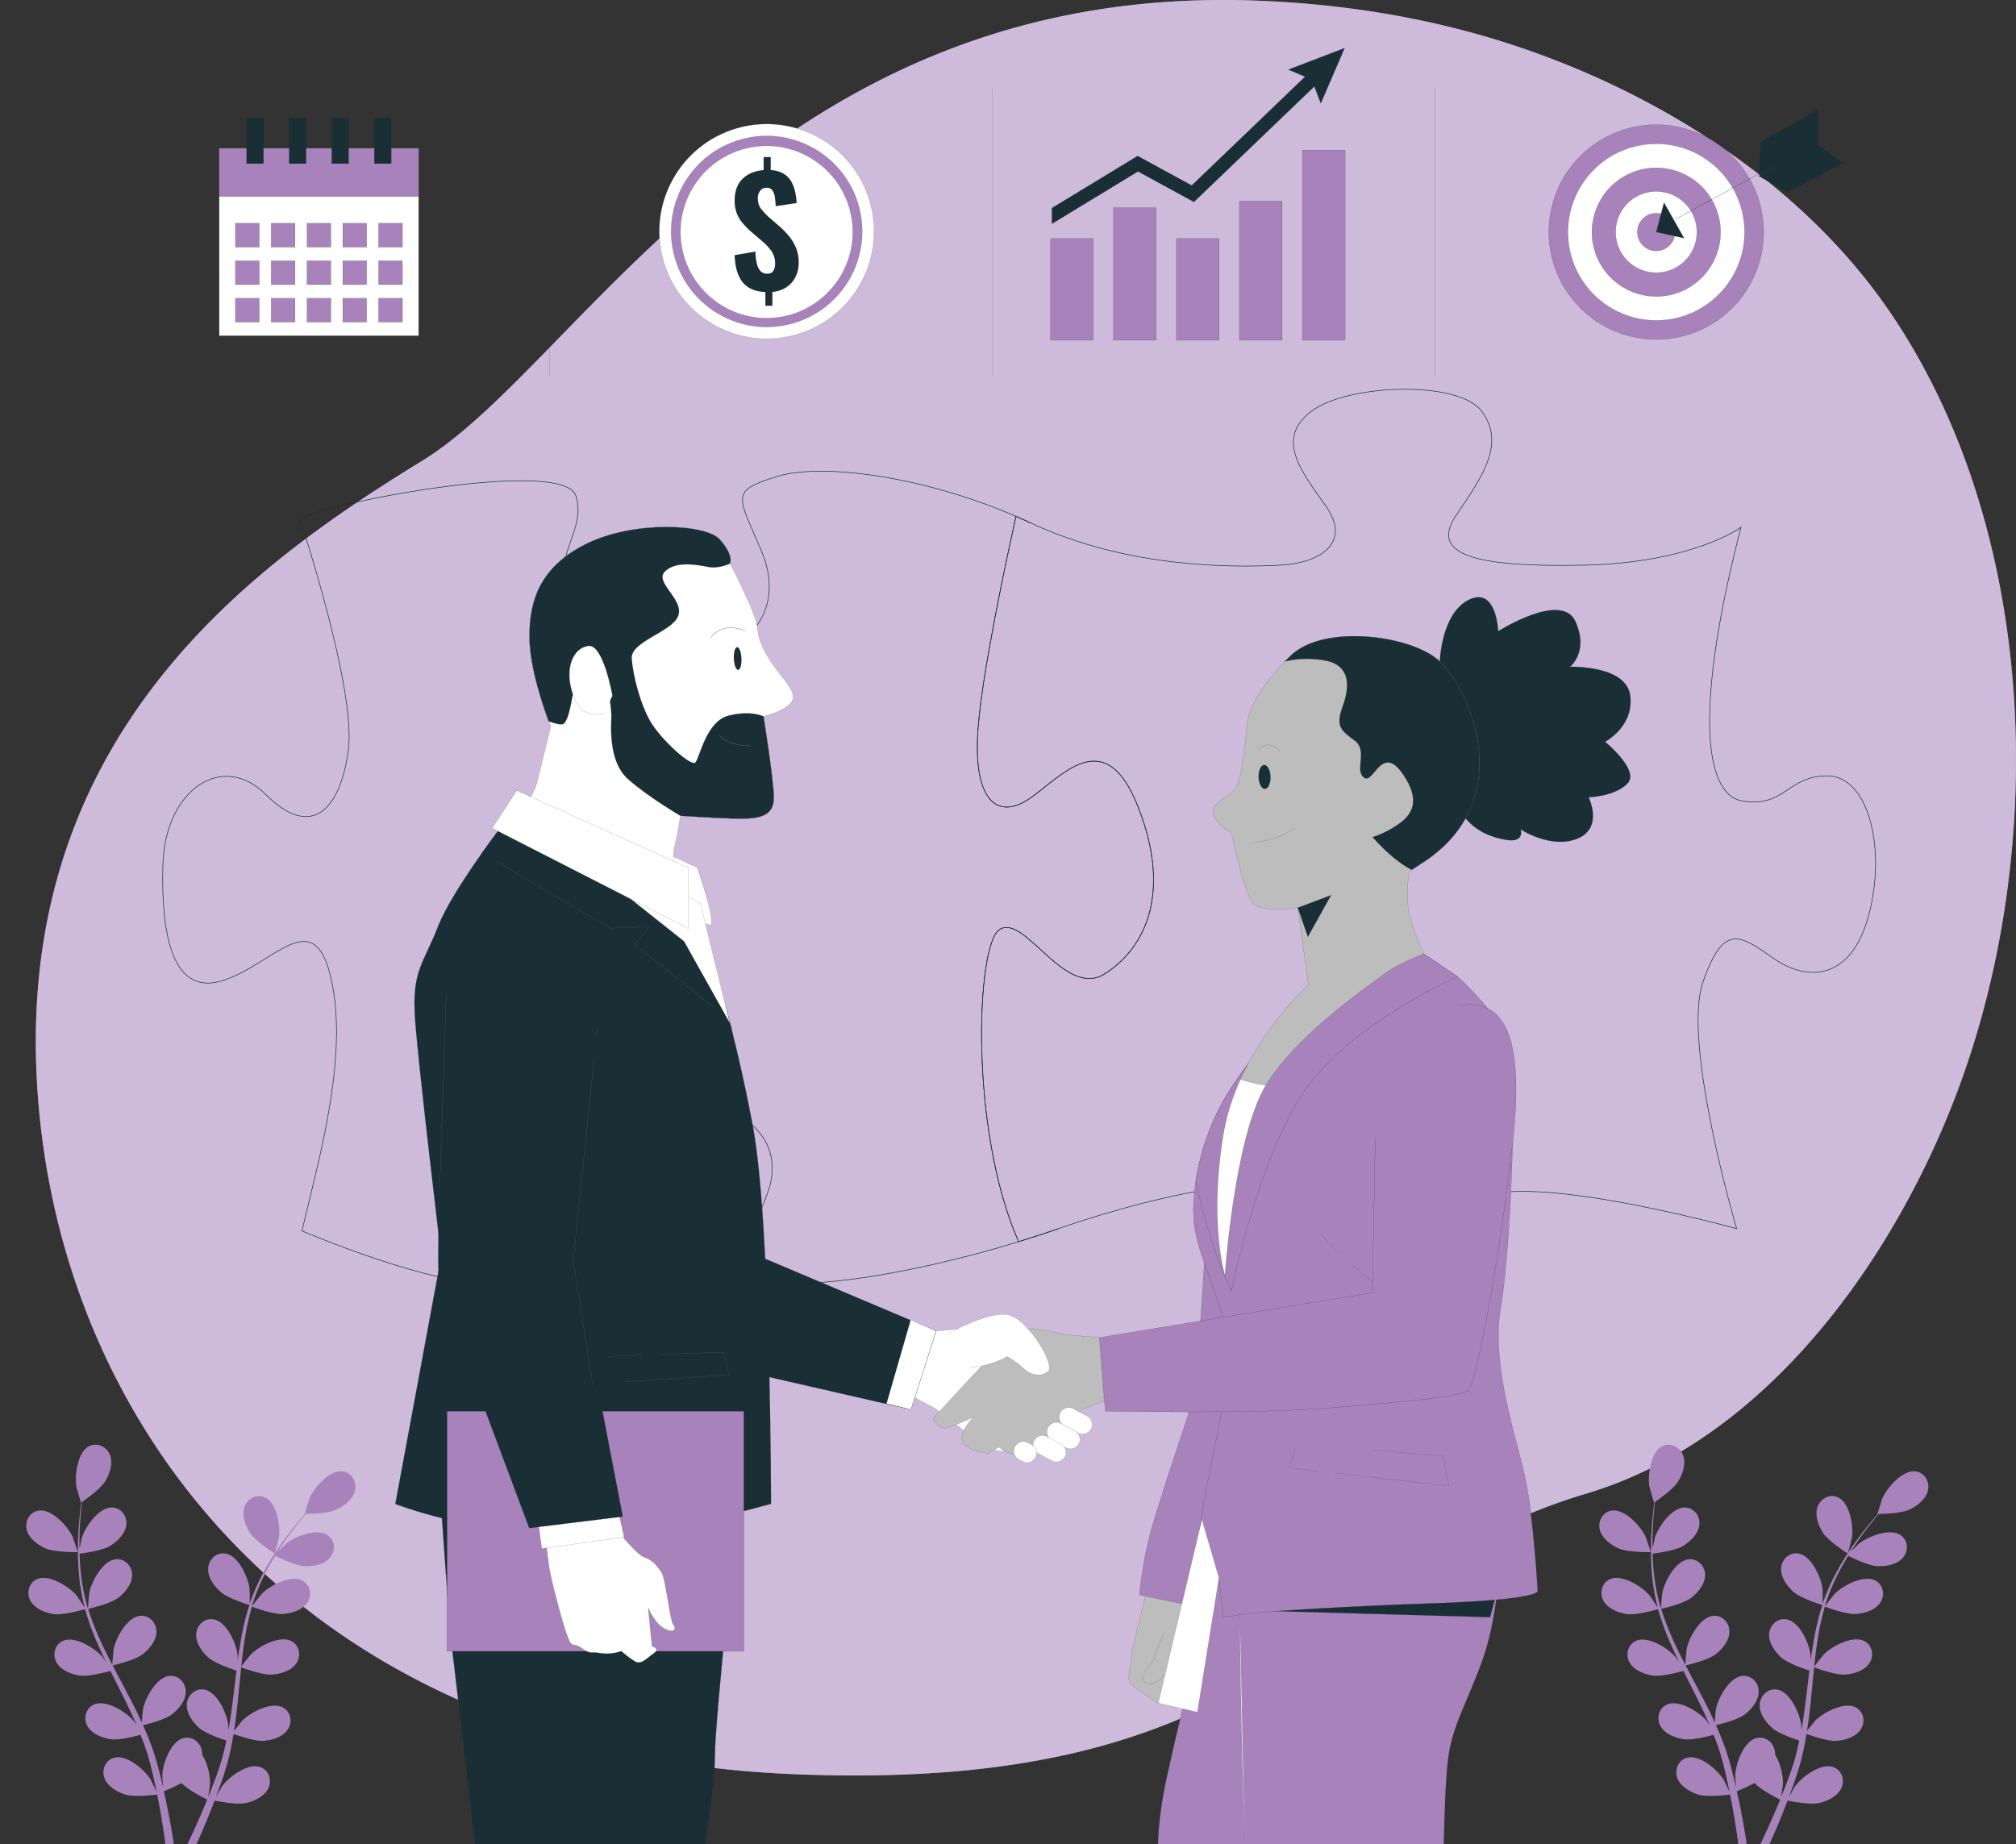 <svg id="Layer_1" data-name="Layer 1" xmlns="http://www.w3.org/2000/svg" viewBox="0 0 1712.13 1566.55"><rect x="0" y="0" width="1712.13" height="1566.55" fill="#333333" stroke="none"/><defs><style>.cls-1,.cls-4{fill:#a883bb;}.cls-2{fill:#dfd3e8;opacity:0.7;}.cls-11,.cls-13,.cls-14,.cls-15,.cls-3{fill:none;}.cls-10,.cls-11,.cls-12,.cls-13,.cls-3,.cls-5,.cls-6,.cls-7,.cls-8{stroke:#1a2e35;}.cls-10,.cls-11,.cls-3,.cls-4,.cls-5,.cls-6,.cls-7{stroke-miterlimit:10;}.cls-3{stroke-width:0.5px;}.cls-4{stroke:#000;}.cls-10,.cls-11,.cls-12,.cls-14,.cls-15,.cls-4,.cls-5,.cls-6,.cls-8{stroke-width:0.1px;}.cls-12,.cls-5,.cls-7{fill:#fff;}.cls-6,.cls-8,.cls-9{fill:#1a2e35;}.cls-13,.cls-7{stroke-width:0.2px;}.cls-12,.cls-13,.cls-14,.cls-15,.cls-8{stroke-linecap:round;stroke-linejoin:round;}.cls-10{fill:#bdbdbd;}.cls-14{stroke:#fff;}.cls-15{stroke:#878787;}</style></defs><path class="cls-1" d="M1811.85,1069.79c-53.28,142.72-162.16,297.19-315.37,342.93-231.5,69.12-259.15,255.72-673.79,238.41-64.64-2.69-124.4-11.78-179.29-26.29a697,697,0,0,1-84.3-28c-242.23-98.11-368.58-314-379.07-540C166.18,759.66,373.52,618,508.27,535.09s297.15-404.28,704.9-390.47c62.16,2.13,124.19,10.63,184.29,26.92,137.2,37.13,276.67,119.26,357.71,239.33q9.13,13.53,17.45,27.65C1881.08,622.54,1884.5,875.22,1811.85,1069.79Z" transform="translate(-148.97 -144.19)"/><path class="cls-2" d="M1811.85,1069.79c-53.28,142.72-162.16,297.19-315.37,342.93-231.5,69.12-259.15,255.72-673.79,238.41-64.64-2.69-124.4-11.78-179.29-26.29a697,697,0,0,1-84.3-28c-242.23-98.11-368.58-314-379.07-540C166.18,759.66,373.52,618,508.27,535.09s297.15-404.28,704.9-390.47c62.16,2.13,124.19,10.63,184.29,26.92,137.2,37.13,276.67,119.26,357.71,239.33q9.13,13.53,17.45,27.65C1881.08,622.54,1884.5,875.22,1811.85,1069.79Z" transform="translate(-148.97 -144.19)"/><path class="cls-3" d="M1014.06,1198.86c-42.07-95.55-35.88-252-16.36-265,21.47-14.32,55.47,59,89.47,37.57s57.26-68,28.63-141.35-66.21-25-93-7.16-48.31,1.79-42.94-62.63c4-47.5,22.5-134.84,32-177.46,4.27,1.85,8.53,3.71,12.76,5.69C940.44,549.1,847.4,536.58,808,549.1s-32.21,16.11-12.54,62.61c41.06,97-114.43,130.38-159.32,55.57-26.84-44.74,12.61-69.87,1.87-102.07s-209.35,5.37-234.4,19.68c0,0,48.31,144.93,41.15,196.82S412.6,856.87,375,819.29s-85.89-3.58-87.68,59.05,9,112.72,51.89,98.41,76.94-66.2,91.26,0-10.74,152.09-25.05,212.93c0,0,112.73,48.31,164.62,44.73s84.09-5.37,68-37.57-42.94-53.68-23.26-89.47,98.41-32.21,139.57-23.26,59,39.36,46.52,73.36-34,68,5.37,75.15c37.1,6.75,131.43-8.77,224.56-39Q1022.44,1196.3,1014.06,1198.86Z" transform="translate(-148.97 -144.19)"/><path class="cls-3" d="M1047.8,1187.89q-8.25,2.85-16.56,5.55Q1039.53,1190.74,1047.8,1187.89Z" transform="translate(-148.97 -144.19)"/><path class="cls-3" d="M1700.9,803.19c-34,0-35.78,26.84-71.57,21.47S1590,737,1627.54,592.05c0,0-41.15,30.42-134.2,32.2s-130.62-8.94-107.36-42.94,41.16-60.84,21.48-87.68-114.52-23.26-144.94,0-9,50.11,12.53,80.52-3.58,48.32-39.37,50.1-127,3.58-211.14-35.78c-4.23-2-8.49-3.84-12.76-5.69-9.47,42.62-28,130-32,177.46-5.37,64.42,16.1,80.52,42.94,62.63s64.42-66.21,93,7.16,5.37,119.88-28.63,141.35-68-51.89-89.47-37.57c-19.52,13-25.71,169.5,16.36,265,11.25-3.44,22.53-7.1,33.74-11,98.42-34,196.83-50.1,214.72-26.84s10.74,19.68-12.52,55.47-21.48,66.2,17.89,84.1,136,14.31,144.93-26.84-41.15-64.42-17.89-103.78,229,17.89,229,17.89-46.52-157.46-28.63-209.35,32.21-39.37,60.84-19.68,66.21,17.89,80.52-39.37S1734.9,803.19,1700.9,803.19Z" transform="translate(-148.97 -144.19)"/><circle class="cls-4" cx="1555.57" cy="341.29" r="91.2" transform="translate(65.32 1055.73) rotate(-45)"/><circle class="cls-5" cx="1555.57" cy="341.29" r="74.98" transform="translate(-175.69 16.47) rotate(-5.86)"/><circle class="cls-4" cx="1555.57" cy="341.29" r="54.61" transform="translate(-144.73 557.2) rotate(-25.44)"/><path class="cls-5" d="M1590.05,341.29a34.48,34.48,0,1,0-34.48,34.48A34.48,34.48,0,0,0,1590.05,341.29Z" transform="translate(-148.97 -144.19)"/><path class="cls-4" d="M1571.53,341.29a16,16,0,1,0-16,16A16,16,0,0,0,1571.53,341.29Z" transform="translate(-148.97 -144.19)"/><polygon class="cls-6" points="1413.19 172.07 1406.6 197.1 1430.23 202.28 1413.19 172.07"/><line class="cls-7" x1="1423.26" y1="186.01" x2="1527.02" y2="129.48"/><polygon class="cls-6" points="1493.72 148.07 1495.27 120.97 1544.06 93.09 1544.06 124.06 1493.72 148.07"/><polygon class="cls-6" points="1564.97 138.78 1543.61 123.02 1493.53 149.36 1517.65 163.31 1564.97 138.78"/><rect class="cls-4" x="892.2" y="202.62" width="36.28" height="86.37"/><rect class="cls-4" x="945.67" y="176.45" width="36.28" height="112.53"/><rect class="cls-4" x="999.13" y="202.62" width="36.28" height="86.37"/><rect class="cls-4" x="1052.6" y="170.77" width="36.28" height="118.22"/><rect class="cls-4" x="1106.07" y="127.54" width="36.28" height="161.45"/><polygon class="cls-8" points="1094.19 59.11 1108.34 65.16 1012.11 157.52 966.14 132.45 893.33 176.71 893.33 190.08 966.45 145.63 1013.98 171.55 1116.25 73.4 1121.72 87.79 1141.95 40.82 1094.19 59.11"/><circle class="cls-5" cx="800.1" cy="340.73" r="91.2" transform="translate(-205.66 47.67) rotate(-13.21)"/><circle class="cls-4" cx="800.1" cy="340.73" r="81.08" transform="translate(-204.75 42.49) rotate(-12.86)"/><circle class="cls-5" cx="800.03" cy="341.29" r="73.16" transform="translate(-191.79 -17.69) rotate(-8.81)"/><path class="cls-9" d="M799,403.87V392.25q-12.87-.5-19.24-8.24t-6.87-23.11l17.62-3a51,51,0,0,0,1.31,10.43,12.91,12.91,0,0,0,3.18,6.25,7.59,7.59,0,0,0,5.5,2.06q3.87,0,5.31-2.5a11.41,11.41,0,0,0,1.43-5.75,18.62,18.62,0,0,0-2.93-10.68,45.48,45.48,0,0,0-8.06-8.68l-10.62-9.11a71.2,71.2,0,0,1-6.49-6.87,27.71,27.71,0,0,1-4.56-8,30.3,30.3,0,0,1-1.69-10.62q0-11.73,6.69-18.29t17.92-7.44V277.59h6V288.7a23.1,23.1,0,0,1,11,3.06,18.56,18.56,0,0,1,6.56,6.75,31.42,31.42,0,0,1,3.24,8.87,62.83,62.83,0,0,1,1.25,9.3l-17.86,2.63a55.62,55.62,0,0,0-.75-8.18,11.91,11.91,0,0,0-2.25-5.56c-1.08-1.34-2.74-2-5-1.88a6.36,6.36,0,0,0-5.31,2.75,10.09,10.09,0,0,0-1.81,5.87c0,3.83.91,6.91,2.75,9.24a58.44,58.44,0,0,0,6.24,6.75l10.37,9a70.54,70.54,0,0,1,7.62,8.12,38.23,38.23,0,0,1,5.62,9.68,32.73,32.73,0,0,1,2.12,12.18,26.82,26.82,0,0,1-2.68,12.05,22.27,22.27,0,0,1-7.75,8.81,25.27,25.27,0,0,1-11.93,4v11.74Z" transform="translate(-148.97 -144.19)"/><rect class="cls-5" x="186.18" y="125.96" width="169.34" height="159.21"/><rect class="cls-4" x="186.18" y="125.96" width="169.34" height="40.94"/><rect class="cls-4" x="199.93" y="189.65" width="20.26" height="20.26"/><rect class="cls-4" x="230.32" y="189.65" width="20.26" height="20.26"/><rect class="cls-4" x="260.72" y="189.65" width="20.26" height="20.26"/><rect class="cls-4" x="291.11" y="189.65" width="20.26" height="20.26"/><rect class="cls-4" x="321.5" y="189.65" width="20.26" height="20.26"/><rect class="cls-4" x="199.93" y="221.49" width="20.26" height="20.26"/><rect class="cls-4" x="230.32" y="221.49" width="20.26" height="20.26"/><rect class="cls-4" x="260.72" y="221.49" width="20.26" height="20.26"/><rect class="cls-4" x="291.11" y="221.49" width="20.26" height="20.26"/><rect class="cls-4" x="321.5" y="221.49" width="20.26" height="20.26"/><rect class="cls-4" x="199.93" y="253.33" width="20.26" height="20.26"/><rect class="cls-4" x="230.32" y="253.33" width="20.26" height="20.26"/><rect class="cls-4" x="260.72" y="253.33" width="20.26" height="20.26"/><rect class="cls-4" x="291.11" y="253.33" width="20.26" height="20.26"/><rect class="cls-4" x="321.5" y="253.33" width="20.26" height="20.26"/><rect class="cls-9" x="209.33" y="99.91" width="14.47" height="39.08"/><rect class="cls-9" x="245.52" y="99.91" width="14.47" height="39.08"/><rect class="cls-9" x="281.7" y="99.91" width="14.47" height="39.08"/><rect class="cls-9" x="317.89" y="99.91" width="14.47" height="39.08"/><path class="cls-1" d="M187.87,1459.48c7.85,3.43,27.07,3,27.09,3,.2,0-4.13-12.58-4.5-13.34-4.21-8.82-17.55-23.39-28.4-21.92-7.82,1-12.16,8.88-10.4,16.24S181.17,1456.56,187.87,1459.48Z" transform="translate(-148.97 -144.19)"/><path class="cls-1" d="M194.5,1515.15c8.15,1.19,25.3-3.78,26.67-4.19a227.43,227.43,0,0,0,10.4,28.79c2.36,5.46,4.9,10.89,7.52,16.3-1.56-2.29-3-4.33-3.2-4.6-6.4-7.39-23.11-17.92-33.19-13.64-7.26,3.09-9.38,11.78-5.74,18.41s12.64,10.13,19.86,11.18,22-2.88,25.92-4c1,2.07,2,4.14,3.07,6.2,5,9.89,10,19.74,14.57,29.55,1.63,3.45,3.1,6.92,4.59,10.38-1.39-2-2.58-3.74-2.79-4-6.4-7.39-23.11-17.92-33.18-13.64-7.26,3.08-9.39,11.78-5.75,18.41s12.64,10.12,19.87,11.17c7,1,20.6-2.5,25.22-3.78,1.41,3.59,2.84,7.18,4.05,10.73.77,2.43,1.69,4.72,2.32,7.22s1.36,4.88,2,7.28c1.13,4.68,2.31,9.5,3.29,14.09.71,3.19,1.32,6.24,2,9.31-1.58-3.46-4.81-10.16-5.14-10.69-5.2-8.28-20.12-21.22-30.74-18.51-7.64,1.95-11.06,10.21-8.46,17.32s11,11.92,17.94,14.06c7.69,2.35,24.71.2,26.84-.08,1,5.08,2,10,2.78,14.73,1.82,10.36,3.2,19.64,4.25,27.5h7.18c-1.26-8.13-2.89-17.82-5.06-28.69-1-5.17-2.2-10.67-3.47-16.31a142.08,142.08,0,0,0,15-7c5.61,6.07,20,13.17,21.82,14.07-1.95,4.81-3.9,9.47-5.81,13.83-4,9.14-7.74,17.24-11.07,24.14h7.76c2.87-6.36,6-13.6,9.29-21.62,2-4.87,4.05-10.12,6.1-15.52,2.06.43,18.91,3.85,26.77,2.08,7.12-1.61,15.75-5.64,18.94-12.68s.32-15.4-7.16-17.91c-10.37-3.49-26.22,8.3-32,16.17-.34.46-3.5,5.91-5.43,9.39.83-2.22,1.65-4.36,2.47-6.65,1.66-4.51,3.18-9.07,4.83-14q1.08-3.59,2.17-7.25c.78-2.4,1.29-5,1.95-7.58,1.42-5.93,2.56-12,3.57-18.15,4,1.44,18.08,6.36,25.4,5.84s16.42-3.18,20.64-9.66,2.66-15.17-4.35-18.79c-9.73-5-27.18,4.24-34.11,11.13-.43.43-4.85,5.94-7.22,9,.59-3.7,1.18-7.38,1.65-11.15,1.35-10.85,2.37-21.88,3.45-32.88.32-3.37.69-6.73,1-10.08,1.41.52,18.07,6.73,26.27,6.15,7.28-.51,16.42-3.18,20.64-9.66s2.65-15.17-4.36-18.79c-9.73-5-27.17,4.24-34.1,11.13-.53.52-6.87,8.46-8.38,10.55.78-7.39,1.62-14.76,2.76-22a227.17,227.17,0,0,1,6.31-28.92c.65.25,18,6.8,26.41,6.22,7.28-.52,16.42-3.19,20.64-9.67s2.65-15.17-4.36-18.79c-9.73-5-27.17,4.24-34.1,11.13-.55.55-7.37,9.09-8.49,10.72.16-.55.27-1.13.43-1.68a167.11,167.11,0,0,1,11.46-27.36c2.49-4.87,5.14-9.39,7.82-13.73,3.11,1.55,17.4,8.49,25,8.79,7.3.29,16.67-1.36,21.58-7.34s4.3-14.78-2.27-19.15c-9.12-6-27.47,1.23-35.12,7.32-.42.33-4.27,4.17-7,7,1.24-1.94,2.48-4,3.71-5.79,4.58-6.9,9.2-12.94,13.33-18.25,2.38-3,4.58-5.66,6.68-8.14,3.84-.07,19.33-.54,26.11-3.72,6.61-3.1,14.17-8.89,15.77-16.45s-3-15.11-10.84-16c-10.88-1.18-23.82,13.74-27.8,22.67-.34.78-4.33,13.47-4.13,13.46h.23c-2.06,2.34-4.24,4.87-6.57,7.69-4.26,5.23-9,11.18-13.77,18a231.84,231.84,0,0,0-14.28,22.75,169.41,169.41,0,0,0-12.19,27.45c0,.12-.06.24-.1.35.06-3.21-.08-12.18-.18-12.87-1.25-9.69-9.38-27.69-20.15-29.68-7.75-1.43-14.32,4.64-14.94,12.19-.63,7.7,4.95,15.41,10.4,20.27,6.14,5.49,23.19,10.8,24.55,11.22a229.49,229.49,0,0,0-7.2,29.75c-1.05,5.86-1.92,11.79-2.72,17.75,0-2.78-.09-5.26-.14-5.6-1.26-9.7-9.38-27.7-20.15-29.69-7.76-1.43-14.33,4.65-14.94,12.19-.64,7.7,4.95,15.41,10.4,20.28s20,9.76,23.81,11c-.29,2.29-.59,4.57-.87,6.86-1.31,11-2.57,22-4.14,32.69-.55,3.78-1.23,7.48-1.9,11.18,0-2.46-.09-4.54-.13-4.85-1.26-9.7-9.39-27.7-20.15-29.69-7.76-1.43-14.33,4.65-14.95,12.19-.63,7.7,5,15.42,10.4,20.28,5.28,4.71,18.57,9.28,23.13,10.76-.8,3.77-1.6,7.55-2.54,11.18-.7,2.46-1.21,4.87-2.05,7.3l-2.32,7.2c-1.65,4.52-3.31,9.19-5,13.56-1.17,3-2.34,5.94-3.51,8.84.59-3.75,1.6-11.13,1.61-11.75a50.32,50.32,0,0,0-6.75-24.48,15.22,15.22,0,0,0-.18-2.86c-1.2-7.48-8.22-13-15.84-11-10.58,2.82-17.29,21.39-17.79,31.16,0,.57.34,6.86.65,10.82-.54-2.3-1-4.54-1.6-6.9-1.11-4.68-2.36-9.32-3.68-14.32l-2.19-7.24c-.68-2.43-1.71-4.91-2.56-7.4-2.09-5.72-4.49-11.42-7-17.1,4.1-1,18.59-4.68,24.41-9.14s11.94-11.72,11.88-19.45c-.05-7.57-6.15-14.12-14-13.27-10.89,1.18-20.34,18.53-22.31,28.1-.12.6-.77,7.63-1.05,11.5-1.56-3.41-3.09-6.81-4.78-10.21-4.86-9.8-10.09-19.56-15.26-29.33-1.59-3-3.14-6-4.69-9,1.46-.34,18.78-4.36,25.3-9.36,5.79-4.44,11.94-11.72,11.88-19.45-.05-7.56-6.15-14.11-14-13.26-10.89,1.18-20.34,18.52-22.31,28.1-.15.72-1.06,10.83-1.17,13.42-3.43-6.6-6.78-13.21-9.83-19.86a228.43,228.43,0,0,1-10.68-27.6c.68-.15,18.77-4.27,25.45-9.39,5.79-4.44,11.94-11.72,11.88-19.45-.05-7.56-6.15-14.11-14-13.26-10.89,1.18-20.33,18.52-22.31,28.1-.15.75-1.13,11.63-1.16,13.62-.17-.55-.41-1.1-.57-1.64a166.85,166.85,0,0,1-5.54-29.15c-.61-5.43-.89-10.66-1.05-15.76,3.45-.42,19.19-2.52,25.71-6.46,6.25-3.79,13.16-10.34,14-18,.78-7.53-4.57-14.71-12.45-14.72-10.95,0-22.25,16.18-25.26,25.48-.17.5-1.26,5.83-2,9.72,0-2.3-.12-4.68-.11-6.88,0-8.28.54-15.86,1.06-22.57.33-3.82.7-7.26,1.08-10.47,3.17-2.18,15.83-11.12,19.73-17.51,3.8-6.24,6.9-15.23,4.07-22.42-2.78-7-10.83-10.95-17.84-7.33-9.73,5-12.28,24.61-10.68,34.25.14.83,3.82,13.62,4,13.51l.19-.14c-.42,3.09-.85,6.41-1.23,10-.67,6.71-1.36,14.3-1.56,22.61a233.11,233.11,0,0,0,.64,26.85,169.38,169.38,0,0,0,5,29.63c0,.11.08.23.11.34-1.72-2.7-6.79-10.11-7.25-10.63-6.4-7.4-23.1-17.92-33.18-13.64-7.26,3.08-9.39,11.77-5.74,18.41S187.27,1514.1,194.5,1515.15Z" transform="translate(-148.97 -144.19)"/><path class="cls-1" d="M382.26,1463.71c.17.11,3.49-12.77,3.61-13.61,1.35-9.68-1.74-29.19-11.6-33.95-7.1-3.43-15,.7-17.63,7.81s.71,16.17,4.68,22.3C366,1453.46,382.25,1463.7,382.26,1463.71Z" transform="translate(-148.97 -144.19)"/><path class="cls-1" d="M1523.8,1459.48c7.86,3.43,27.08,3,27.09,3,.2,0-4.13-12.58-4.49-13.34-4.22-8.82-17.56-23.39-28.41-21.92-7.81,1-12.16,8.88-10.4,16.24S1517.11,1456.56,1523.8,1459.48Z" transform="translate(-148.97 -144.19)"/><path class="cls-1" d="M1530.43,1515.15c8.15,1.19,25.31-3.78,26.67-4.19a229,229,0,0,0,10.4,28.79c2.36,5.46,4.91,10.89,7.53,16.3-1.57-2.29-3-4.33-3.21-4.6-6.4-7.39-23.11-17.92-33.18-13.64-7.27,3.09-9.39,11.78-5.74,18.41s12.63,10.13,19.86,11.18,22-2.88,25.92-4c1,2.07,2,4.14,3.06,6.2,5,9.89,10,19.74,14.58,29.55,1.62,3.45,3.09,6.92,4.58,10.38-1.39-2-2.58-3.74-2.79-4-6.39-7.39-23.1-17.92-33.18-13.64-7.26,3.08-9.39,11.78-5.74,18.41s12.63,10.12,19.86,11.17c7,1,20.61-2.5,25.22-3.78,1.42,3.59,2.84,7.18,4,10.73.77,2.43,1.69,4.72,2.32,7.22s1.37,4.88,2,7.28c1.12,4.68,2.31,9.5,3.29,14.09.7,3.19,1.32,6.24,1.94,9.31-1.57-3.46-4.8-10.16-5.14-10.69-5.2-8.28-20.12-21.22-30.73-18.51-7.65,1.95-11.06,10.21-8.46,17.32s11,11.92,17.93,14.06c7.69,2.35,24.72.2,26.84-.08,1,5.08,2,10,2.78,14.73,1.83,10.36,3.21,19.64,4.25,27.5h7.18c-1.25-8.13-2.89-17.82-5-28.69-1-5.17-2.2-10.67-3.48-16.31a142.87,142.87,0,0,0,15-7c5.6,6.07,20,13.17,21.82,14.07-1.95,4.81-3.9,9.47-5.81,13.83-4,9.14-7.74,17.24-11.07,24.14h7.76c2.86-6.36,6-13.6,9.29-21.62,2-4.87,4-10.12,6.1-15.52,2.06.43,18.91,3.85,26.76,2.08,7.12-1.61,15.75-5.64,18.94-12.68s.33-15.4-7.15-17.91c-10.38-3.49-26.22,8.3-32,16.17-.34.46-3.49,5.91-5.43,9.39.83-2.22,1.66-4.36,2.48-6.65,1.66-4.51,3.18-9.07,4.83-14,.71-2.39,1.44-4.81,2.17-7.25s1.28-5,1.95-7.58c1.41-5.93,2.55-12,3.56-18.15,4,1.44,18.09,6.36,25.41,5.84s16.42-3.18,20.63-9.66,2.66-15.17-4.35-18.79c-9.73-5-27.18,4.24-34.11,11.13-.43.43-4.84,5.94-7.21,9,.58-3.7,1.18-7.38,1.64-11.15,1.35-10.85,2.38-21.88,3.45-32.88.33-3.37.69-6.73,1-10.08,1.4.52,18.06,6.73,26.26,6.15,7.28-.51,16.42-3.18,20.64-9.66s2.66-15.17-4.35-18.79c-9.74-5-27.18,4.24-34.11,11.13-.52.52-6.87,8.46-8.38,10.55.78-7.39,1.63-14.76,2.76-22a227.17,227.17,0,0,1,6.31-28.92c.65.25,18,6.8,26.41,6.22,7.29-.52,16.42-3.19,20.64-9.67s2.66-15.17-4.35-18.79c-9.74-5-27.18,4.24-34.11,11.13-.54.55-7.36,9.09-8.49,10.72.16-.55.27-1.13.44-1.68a166.23,166.23,0,0,1,11.45-27.36c2.49-4.87,5.15-9.39,7.82-13.73,3.11,1.55,17.4,8.49,25,8.79,7.3.29,16.68-1.36,21.58-7.34s4.31-14.78-2.26-19.15c-9.13-6-27.48,1.23-35.13,7.32-.41.33-4.27,4.17-7,7,1.24-1.94,2.48-4,3.7-5.79,4.58-6.9,9.2-12.94,13.34-18.25,2.37-3,4.58-5.66,6.67-8.14,3.84-.07,19.34-.54,26.11-3.72,6.61-3.1,14.17-8.89,15.77-16.45s-3-15.11-10.83-16c-10.89-1.18-23.83,13.74-27.81,22.67-.34.78-4.33,13.47-4.13,13.46h.24c-2.07,2.34-4.25,4.87-6.57,7.69-4.26,5.23-9,11.18-13.77,18a228.13,228.13,0,0,0-14.28,22.75,168.57,168.57,0,0,0-12.2,27.45c0,.12-.06.24-.1.35.06-3.21-.08-12.18-.17-12.87-1.26-9.69-9.38-27.69-20.15-29.68-7.76-1.43-14.33,4.64-14.95,12.19-.63,7.7,5,15.41,10.4,20.27,6.15,5.49,23.2,10.8,24.55,11.22a229.49,229.49,0,0,0-7.2,29.75c-1,5.86-1.92,11.79-2.71,17.75,0-2.78-.1-5.26-.15-5.6-1.25-9.7-9.38-27.7-20.15-29.69-7.75-1.43-14.32,4.65-14.94,12.19-.63,7.7,5,15.41,10.4,20.28s20,9.76,23.81,11c-.28,2.29-.59,4.57-.86,6.86-1.32,11-2.58,22-4.15,32.69-.55,3.78-1.23,7.48-1.9,11.18,0-2.46-.09-4.54-.13-4.85-1.26-9.7-9.38-27.7-20.15-29.69-7.76-1.43-14.33,4.65-15,12.19-.63,7.7,5,15.42,10.41,20.28,5.27,4.71,18.56,9.28,23.12,10.76-.8,3.77-1.59,7.55-2.54,11.18-.7,2.46-1.2,4.87-2,7.3s-1.56,4.82-2.33,7.2c-1.64,4.52-3.31,9.19-5,13.56-1.18,3-2.35,5.94-3.52,8.84.59-3.75,1.6-11.13,1.61-11.75a50.3,50.3,0,0,0-6.74-24.48,16.11,16.11,0,0,0-.18-2.86c-1.2-7.48-8.22-13-15.85-11-10.58,2.82-17.29,21.39-17.79,31.16,0,.57.35,6.86.65,10.82-.53-2.3-1-4.54-1.6-6.9-1.11-4.68-2.35-9.32-3.67-14.32q-1.1-3.59-2.2-7.24c-.67-2.43-1.7-4.91-2.55-7.4-2.1-5.72-4.49-11.42-7-17.1,4.1-1,18.59-4.68,24.41-9.14s11.94-11.72,11.88-19.45c0-7.57-6.15-14.12-14-13.27-10.89,1.18-20.33,18.53-22.31,28.1-.12.6-.77,7.63-1,11.5-1.55-3.41-3.09-6.81-4.77-10.21-4.87-9.8-10.1-19.56-15.27-29.33-1.59-3-3.13-6-4.69-9,1.46-.34,18.78-4.36,25.3-9.36,5.79-4.44,11.94-11.72,11.88-19.45-.05-7.56-6.15-14.11-14-13.26-10.89,1.18-20.33,18.52-22.31,28.1-.15.72-1.06,10.83-1.17,13.42-3.42-6.6-6.78-13.21-9.82-19.86a228.52,228.52,0,0,1-10.69-27.6c.68-.15,18.78-4.27,25.45-9.39,5.8-4.44,11.94-11.72,11.89-19.45-.06-7.56-6.15-14.11-14-13.26-10.88,1.18-20.33,18.52-22.3,28.1-.16.75-1.14,11.63-1.17,13.62-.17-.55-.41-1.1-.57-1.64a168.73,168.73,0,0,1-5.54-29.15c-.61-5.43-.89-10.66-1-15.76,3.44-.42,19.19-2.52,25.7-6.46,6.25-3.79,13.16-10.34,14-18,.78-7.53-4.56-14.71-12.45-14.72-10.95,0-22.24,16.18-25.26,25.48-.16.5-1.26,5.83-2,9.72,0-2.3-.12-4.68-.11-6.88,0-8.28.54-15.86,1.06-22.57.32-3.82.69-7.26,1.07-10.47,3.17-2.18,15.83-11.12,19.73-17.51,3.8-6.24,6.91-15.23,4.07-22.42-2.78-7-10.83-10.95-17.83-7.33-9.73,5-12.29,24.61-10.68,34.25.14.83,3.81,13.62,4,13.51l.19-.14c-.43,3.09-.85,6.41-1.24,10-.67,6.71-1.36,14.3-1.55,22.61a228.68,228.68,0,0,0,.64,26.85,169.33,169.33,0,0,0,5,29.63c0,.11.08.23.11.34-1.72-2.7-6.79-10.11-7.25-10.63-6.39-7.4-23.1-17.92-33.18-13.64-7.26,3.08-9.38,11.77-5.74,18.41S1523.21,1514.1,1530.43,1515.15Z" transform="translate(-148.97 -144.19)"/><path class="cls-1" d="M1718.19,1463.71c.17.11,3.5-12.77,3.62-13.61,1.34-9.68-1.74-29.19-11.61-33.95-7.1-3.43-15,.7-17.62,7.81s.7,16.17,4.67,22.3C1701.91,1453.46,1718.18,1463.7,1718.19,1463.71Z" transform="translate(-148.97 -144.19)"/><path class="cls-8" d="M1371.77,706.1s1.11-40.85,24.67-52.45,24.89,26.69,24.89,26.69,53.92-34.23,65.61-8.28-4.65,38.5-4.65,38.5,47.87-1.67,51.18,24.58-21.4,39.08-21.4,39.08,29.59,24.13,19.2,35.28-33.13,11.94-33.13,11.94,12.88,25.9-9.56,35.07-48.2-7.9-48.2-7.9,4,11.84-12.87,8.83-33.93-10.79-44.38-35.59S1359.18,727,1371.77,706.1Z" transform="translate(-148.97 -144.19)"/><path class="cls-10" d="M1123,1495.3s-13.44,51.24-13.25,56.94-4.43,18.56-.49,22.23,21.49,15.75,23.41,16.32,7.56-1.54,9.42-2.87,3-4.55,3-6.45-5.42-10-6.12-11.84,9.86-26.36,13.88-38.56,6.46-33.22,6.46-33.22Z" transform="translate(-148.97 -144.19)"/><path class="cls-10" d="M1137.56,1531s-7.62,18-8.15,21.22-11,11.81-9.5,18.73,16.68,5.13,24.21-15.43" transform="translate(-148.97 -144.19)"/><path class="cls-4" d="M1171.77,1216.9s-6.42,104.53-8.84,113.77S1131.41,1424.18,1125,1450a350.08,350.08,0,0,0-8.37,48.78l39.08,8.21,21.9-96.34s28.67-87.67,23-128.91S1171.77,1216.9,1171.77,1216.9Z" transform="translate(-148.97 -144.19)"/><path class="cls-4" d="M1375.21,1710.69c.45-22.74,1.42-53.4,3.45-71,3.52-30.32,16.59-49.07,29.91-87s14.34-87.43,14.34-87.43l-238.53,8.32s-27.54,102.52-44.12,178.13c-5.56,25.35-7.61,44.57-7.9,59" transform="translate(-148.97 -144.19)"/><polygon class="cls-8" points="1066.94 1368.02 1265.41 1373.61 1269.6 1358.23 1066.94 1368.02"/><path class="cls-5" d="M1205.9,1707.05s-3.91-124.1-4-191.44" transform="translate(-148.97 -144.19)"/><path class="cls-4" d="M1358,954.34l29,19.49s34.21,30.67,42.73,55.87,2.31,175.81-6.19,224.54,12.73,109.17,20.29,143.32,11.06,97.76,11.06,97.76,5.35,7.46-87.58,10.7-157.77,8-165.36,9.59a94.89,94.89,0,0,1-14,1.76l-3.7-33-9.25,27.09-19.27-4.43s12-59,15-82.09,22-101.46,22.21-130.79-24.35-76.9-29.19-106,4.88-79.2,29.06-117,40.23-52.39,87.32-91S1358,954.34,1358,954.34Z" transform="translate(-148.97 -144.19)"/><polyline class="cls-11" points="1133.61 1251.2 1230.7 1262.19 1225.24 1236.76 1164.67 1231.55"/><polyline class="cls-11" points="1099.66 1230.16 1094.75 1246.8 1119.11 1249.56"/><path class="cls-11" d="M1285.07,1208a108.44,108.44,0,0,1-12.53-13.79" transform="translate(-148.97 -144.19)"/><path class="cls-11" d="M1318.85,1236.48s-10.25-7.74-21.47-17.39" transform="translate(-148.97 -144.19)"/><path class="cls-4" d="M1358,954.34s-30.81-12.84-77.9,25.76-63.15,53.19-87.32,91c-15,23.4-24.38,51.49-28.25,76.42.58,2.82,1.2,5.69,1.9,8.62,13.45,56.88,28.43,84.4,28.43,84.4s26.07-129.64,71.4-182.2,120.69-84.51,120.69-84.51Z" transform="translate(-148.97 -144.19)"/><path class="cls-10" d="M1244.83,701.47s-34,31.75-36.51,56.74-5.17,46.59-9.42,54.66-25.57,13.35-18.35,25.55,14,12,14,12,10.94,54,19.13,61.59,37.47,3.23,37.47,3.23l9,65.43s-60.74,53.9-72.57,129,1.7,118,1.7,118,7.92-118.3,35.28-162.6,90.92-86.26,100.29-93.82S1358,954.34,1358,954.34s-11.28-25.5-12.8-36.76-1-28.27,1.11-32.87,40.11-18.38,54.45-61.89-6.71-94.86-29-116.72S1273.28,673.31,1244.83,701.47Z" transform="translate(-148.97 -144.19)"/><path class="cls-8" d="M1400.75,822.82c14.33-43.52-6.71-94.86-29-116.72s-98.49-32.79-126.94-4.63c0,0-1.82,1.71-4.64,4.61,5.86-1.56,17.53-3.62,33.06-1.07,22.77,3.73,22.27,21.86,16.08,39.06s-1.55,20.43,10.07,29.08-.26,24.91,7.89,31.42,14.84-28.82,32.71-3.41,5.82,37.16-5.25,44.33a83.44,83.44,0,0,1-20,9.76S1331.49,874.9,1348,883C1355.89,877,1387.87,861.92,1400.75,822.82Z" transform="translate(-148.97 -144.19)"/><path class="cls-11" d="M1213,859.93s23.7-2,34.65-12.53" transform="translate(-148.97 -144.19)"/><path class="cls-9" d="M1228,803.94c.2,5.61-1.92,10.25-4.73,10.35s-5.24-4.38-5.44-10,1.92-10.26,4.73-10.35S1227.83,798.32,1228,803.94Z" transform="translate(-148.97 -144.19)"/><path class="cls-11" d="M1217.83,781s7.64-10.27,18.57,1.84" transform="translate(-148.97 -144.19)"/><polygon class="cls-6" points="1102.17 771.01 1130.41 760.36 1110.74 795.72 1102.17 771.01"/><polygon class="cls-5" points="1020.76 1290.47 983.69 1446.6 1016.96 1454.32 1035.26 1340.17 1020.76 1290.47"/><path class="cls-5" d="M1202.49,1060.94a190,190,0,0,0-14.9,48.67c-11.84,75.08,1.7,118,1.7,118s7.82-116.71,34.75-161.68A96.26,96.26,0,0,1,1202.49,1060.94Z" transform="translate(-148.97 -144.19)"/><path class="cls-4" d="M1317,1109.66l-2.55,132.47-231.83,38.22,5.09,62.41s128.66,2.55,188.53-2.54,112.09-8.92,119.73-15.29,29.34-129.5,38.26-216.12-8.92-115.92-44.58-110.82" transform="translate(-148.97 -144.19)"/><path class="cls-5" d="M944,1274.72l-18.53,56.33,18.24,9.85s23,17.79,35.57,27.43,22.24,9.63,28.91,6.67,37.06-46,40.77-54.11-14.08-32.62-31.87-43-32.62-10.38-43-7.42S944,1274.72,944,1274.72Z" transform="translate(-148.97 -144.19)"/><path class="cls-10" d="M1082.64,1280.35l-29.3-2.55s-20.38-5.09-28-5.09-17.83,7.64-22.92,11.46-61.15,65-61.15,65,5.1,10.19,12.74,7.65,21.66-8.92,21.66-8.92-15.29,15.29-7.65,22.93,20.38,7.64,20.38,7.64l8.92-5.09s6.37,5.09,12.74,6.37,16.56-1.28,25.48-6.37,31.49-31.67,31.49-31.67l19.58-7.57Z" transform="translate(-148.97 -144.19)"/><path class="cls-5" d="M954.05,1277.16s37.06-21.5,53.37-15.57,37.8,42.25,31.87,47.44-15.56,3-20.75-2.22-14.08-10.38-14.08-10.38-14.83,8.89-31.88,8.89" transform="translate(-148.97 -144.19)"/><path class="cls-5" d="M1064.58,1361.3l-11.77-6.29a8.14,8.14,0,0,1-3.34-11h0a8.15,8.15,0,0,1,11-3.35l11.77,6.29a8.15,8.15,0,0,1,3.35,11h0A8.17,8.17,0,0,1,1064.58,1361.3Z" transform="translate(-148.97 -144.19)"/><path class="cls-5" d="M1054.2,1373.9l-11.76-6.29a8.14,8.14,0,0,1-3.35-11h0a8.15,8.15,0,0,1,11-3.35l11.77,6.29a8.15,8.15,0,0,1,3.35,11h0A8.16,8.16,0,0,1,1054.2,1373.9Z" transform="translate(-148.97 -144.19)"/><path class="cls-5" d="M1042.34,1385l-11.76-6.29a8.15,8.15,0,0,1-3.35-11h0a8.15,8.15,0,0,1,11-3.35l11.77,6.29a8.15,8.15,0,0,1,3.35,11h0A8.16,8.16,0,0,1,1042.34,1385Z" transform="translate(-148.97 -144.19)"/><path class="cls-5" d="M1017.36,1385.57l-3.09-1.65a8.15,8.15,0,0,1-3.35-11h0a8.14,8.14,0,0,1,11-3.35l3.1,1.65a8.15,8.15,0,0,1,3.35,11h0A8.16,8.16,0,0,1,1017.36,1385.57Z" transform="translate(-148.97 -144.19)"/><polygon class="cls-8" points="795 1130.53 639.43 1064.78 645.18 1167.81 773.64 1197.24 795 1130.53"/><polygon class="cls-5" points="773.64 1197.24 795 1130.53 773.25 1120.93 772.82 1123.12 752.88 1192.21 773.64 1197.24"/><path class="cls-12" d="M701.15,862.55l39.9,18.52s16.72,47.36,11.14,48.75-47.36-32-47.36-32Z" transform="translate(-148.97 -144.19)"/><path class="cls-12" d="M724.11,853.07l2.8-16s36.91,2.53,51.67,2.44,27.66-2,27.56-17.69-8.73-69.12-8.73-69.12,16.58-3.8,23-11.22-2.87-16.58-11.24-27.6-15.82-23-16.82-35.86-23.4-55.2-23.4-55.2,3.65-6.48-8.43-20.24-73.89-16.14-113.43,3.47-48.58,48.27-48.39,79.62,18,75.53,18,75.53-11.69,48-12.59,50.8-11.38,23.21-11.38,23.21,49.45,34.51,67.54,50,58.82,42,59.08,27.68,1.88-46.71,1.88-46.71Z" transform="translate(-148.97 -144.19)"/><path class="cls-9" d="M778.66,703.39c.24,5.34-1,9.74-2.79,9.82s-3.42-4.19-3.66-9.53,1-9.74,2.79-9.82S778.42,698.05,778.66,703.39Z" transform="translate(-148.97 -144.19)"/><path class="cls-13" d="M752.72,685.69s8.22-13.89,29.48-5.72" transform="translate(-148.97 -144.19)"/><path class="cls-8" d="M806.14,821.87c-.09-15.68-8.73-69.12-8.73-69.12s-10.18-5.48-29.52-.74-24.68,36.12-28.34,39.83-27.79-18.27-37.1-33-15.93-40.49-17-55.24,34-22.34,39.44-36.21-20.47-28.47-11.3-37.75,27.63-5.71,36.87-3.92,18.43-2.88,18.43-2.88,3.65-6.48-8.43-20.24-73.89-16.14-113.43,3.47-48.58,48.27-48.39,79.62c.16,25.42,11.88,59.23,16.31,71.14,3.56,1.28,9.35,3.11,11.82,2.48,3.68-1,6.38-12,8.16-23.11s28.44-24.16,28.44-24.16,4.82,33.18,4.86,39.63-3.45,38.76,14.17,54.33,44.46,31.09,44.46,31.09,36.91,2.53,51.67,2.44S806.24,837.55,806.14,821.87Z" transform="translate(-148.97 -144.19)"/><path class="cls-12" d="M669.1,735.09s-7.66-44.22-20.56-42.3S628.37,711.37,635,732.54s19.49,19.25,26.86,17.36" transform="translate(-148.97 -144.19)"/><path class="cls-14" d="M759.69,768.66s7.44,9.18,26.81,9.06" transform="translate(-148.97 -144.19)"/><path class="cls-8" d="M552.47,1710.69H747.89c.68-10.27,8.24-49.81,8.24-75.71,0-30,20.61-223,20.61-223l-254.18-3.33,8.32,118.18Z" transform="translate(-148.97 -144.19)"/><path class="cls-8" d="M578.06,842.06s-44.58,57.12-57.12,89.16-22.29,37.61-19.5,78,22.28,202,22.28,202l-39,210.36s62.69,25.08,143.49,25.08,115.63-7,121.2-9.76,54.33-15.32,54.33-15.32,0-238.22-15.33-320.41S753.59,956.29,746.62,941s-29.25-65.48-29.25-65.48Z" transform="translate(-148.97 -144.19)"/><path class="cls-8" d="M746.62,941c-7-15.33-29.25-65.48-29.25-65.48L578.06,842.06s-9.43,12.08-20.83,28.24c30.37,17.65,105.54,61.2,110,62.31,5.58,1.39,33.44-1.39,33.44-1.39l-12.54,15.32s33.44,26.47,44.58,37.62c5.86,5.86,22.89,21.34,37.72,34.71C760.3,978.85,751,950.58,746.62,941Z" transform="translate(-148.97 -144.19)"/><polygon class="cls-12" points="533.57 761.95 580.93 799.57 619.94 869.22 594.86 767.53 543.32 738.27 533.57 761.95"/><polygon class="cls-12" points="438.83 671.4 584.72 737.13 584.72 788.68 417.94 703.44 438.83 671.4"/><rect class="cls-4" x="379.66" y="1198.64" width="252.05" height="203.94"/><path class="cls-12" d="M670.14,1440s18.74,24.45,26.07,26.89,11.41,8.15,14.67,13,7.33,41.55,9.78,44,2.44,8.15-6.52,4.07-14.67-17.92-14.67-17.92l3.26,32.59s7.33,1.63,1.63,5.7-10.59,9.78-15.48,7.34-12.22-9-12.22-9-9,3.26-17.93,1.63-7.33,1.63-15.48-4.07-8.15.81-12.23-9.78-13.85-47.26-15.48-57.85-3.26-25.26-3.26-25.26Z" transform="translate(-148.97 -144.19)"/><polygon class="cls-12" points="524.42 1280.35 530.13 1305.61 460.05 1315.39 456.79 1290.13 524.42 1280.35"/><path class="cls-8" d="M583.63,892.21s-48.76,15.32-50.15,37.61-17.54,292.68-10.57,310.79,75.53,201.49,75.53,201.49l79.4-9.75s-40.7-212.64-42.09-216.82S663,974.4,663,974.4" transform="translate(-148.97 -144.19)"/><polyline class="cls-15" points="504.72 898.27 486.77 1071.34 503.89 1178.88"/><line class="cls-15" x1="507.47" y1="871.78" x2="506.51" y2="880.98"/><line class="cls-15" x1="378.91" y1="844.99" x2="373.55" y2="1007.47"/><polyline class="cls-15" points="561.04 1150.48 614.6 1148.53 619.39 1167.81 530.68 1173.53"/><line class="cls-15" x1="516.39" y1="1152.1" x2="544.92" y2="1151.06"/><polyline class="cls-15" points="419.98 730.72 518.24 788.42 551.68 787.03 539.14 802.35 603.88 853.92"/><line class="cls-11" y1="1566.5" x2="1652.2" y2="1566.5"/><line class="cls-11" x1="466.91" y1="74.95" x2="466.91" y2="319.58"/><line class="cls-11" x1="842.68" y1="74.95" x2="842.68" y2="319.58"/><line class="cls-11" x1="1218.46" y1="74.95" x2="1218.46" y2="319.58"/></svg>